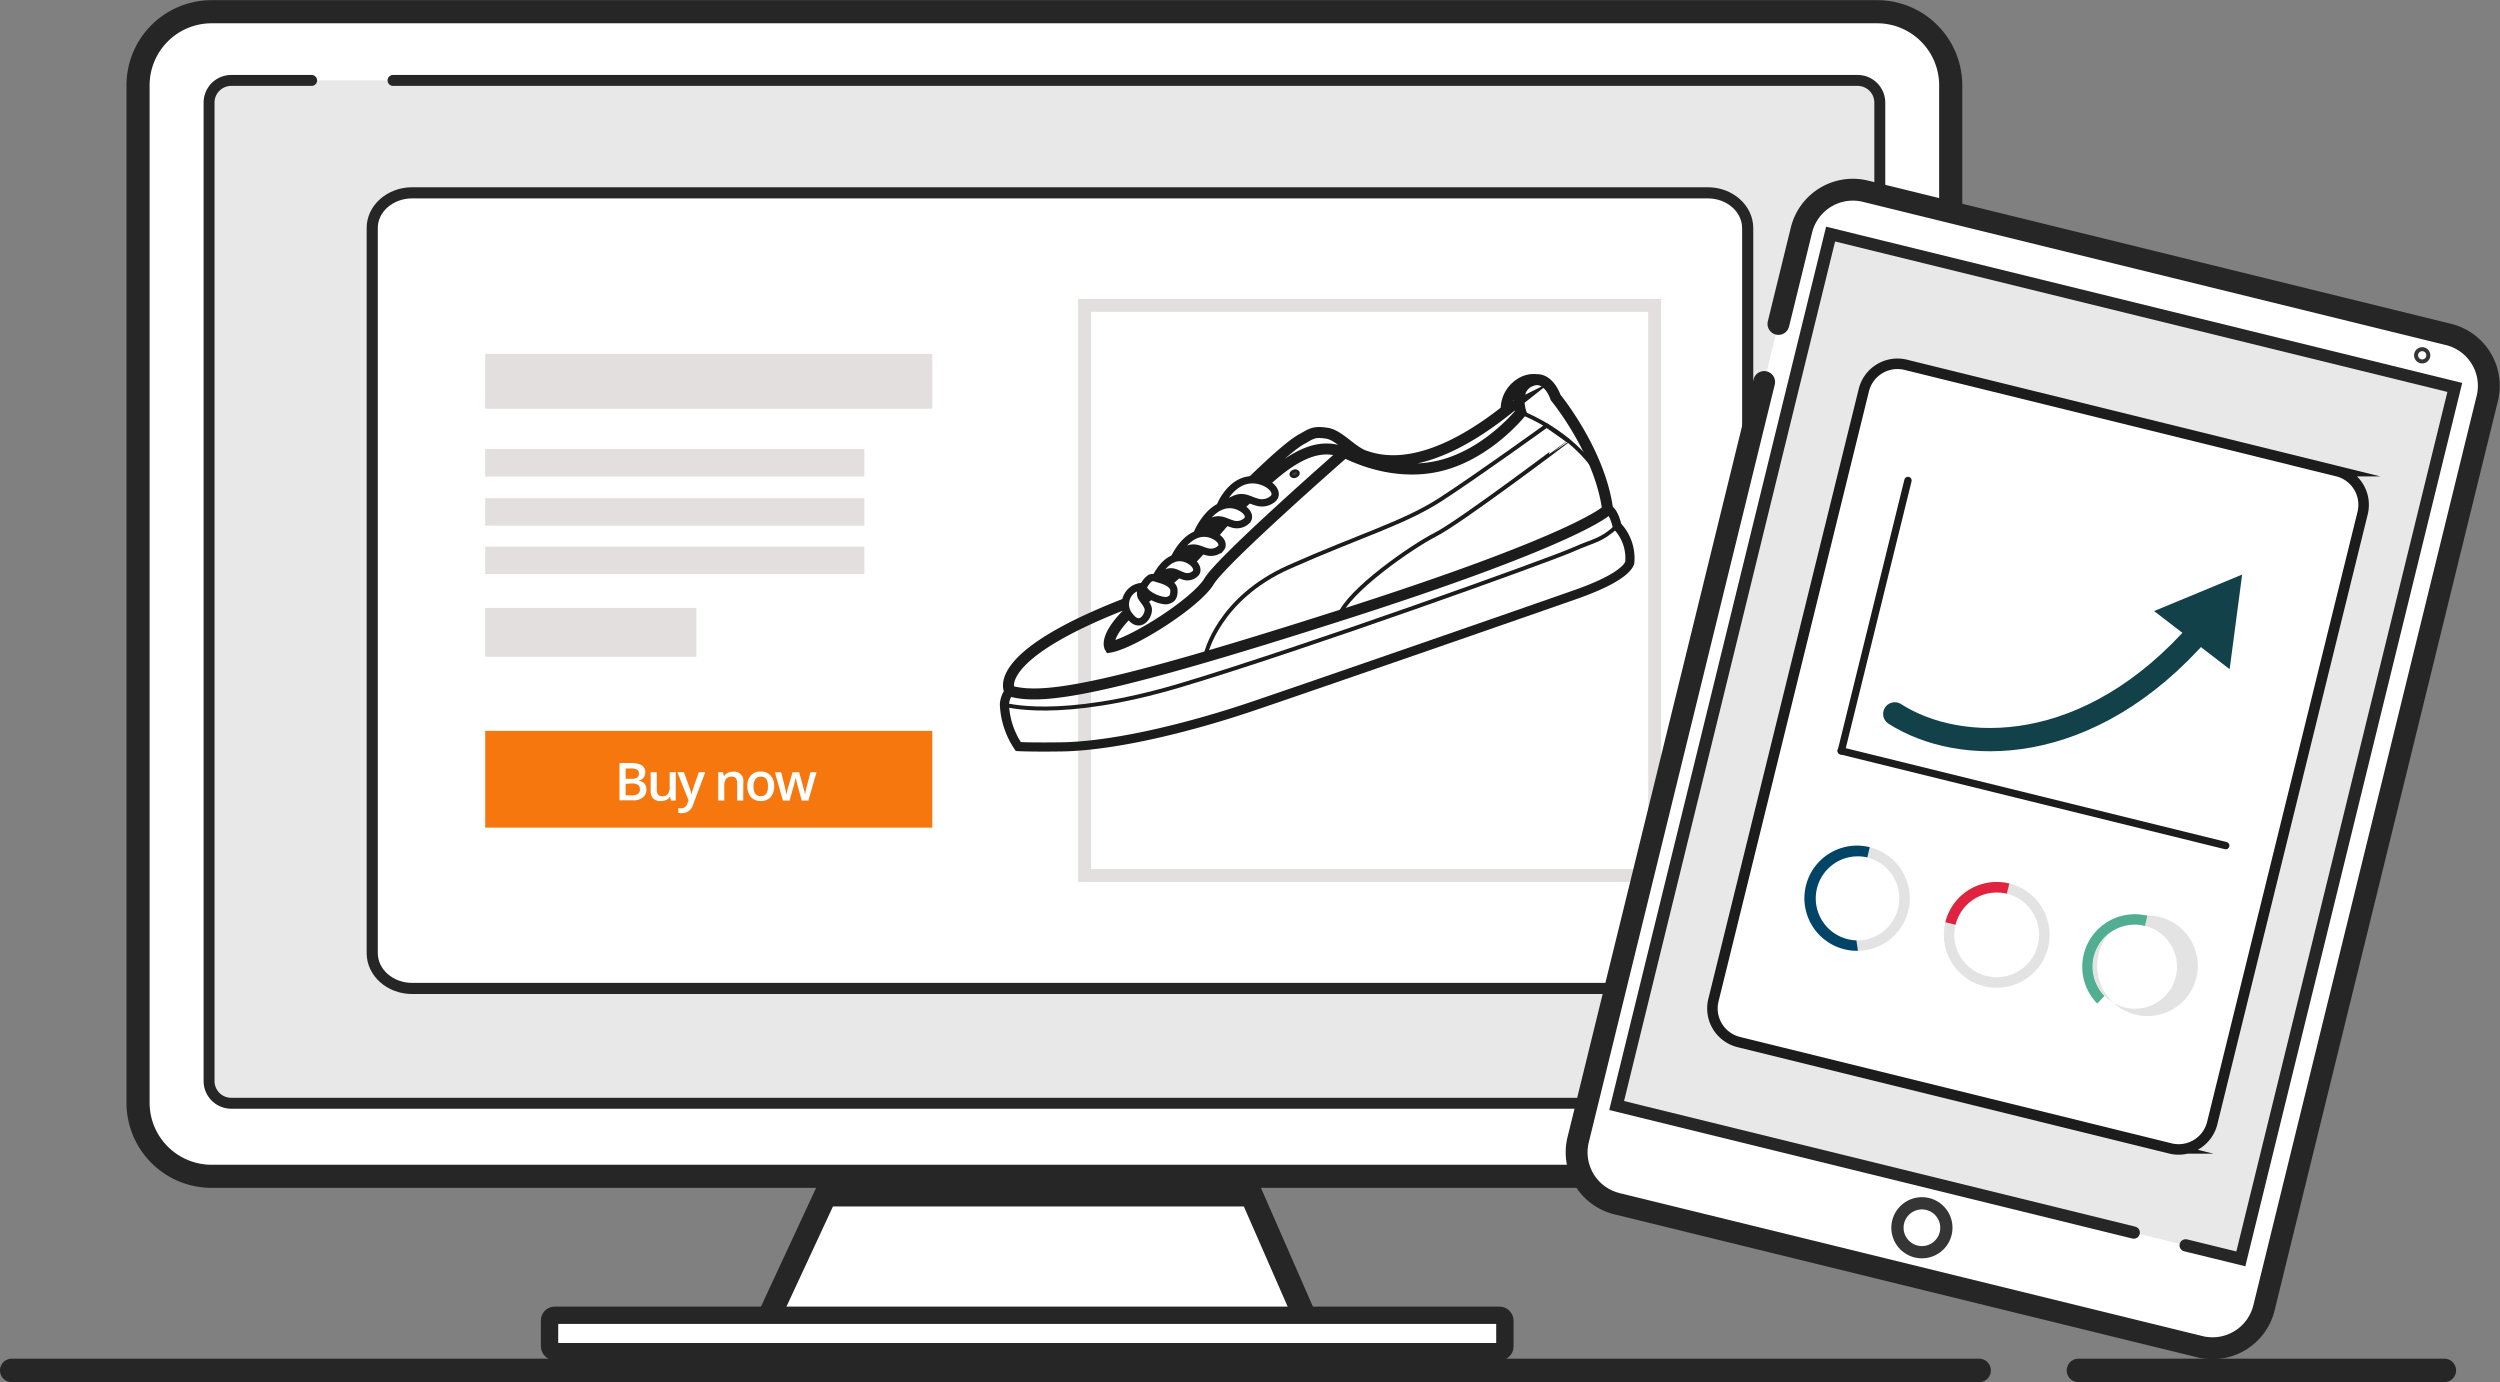 <svg xmlns="http://www.w3.org/2000/svg" xmlns:xlink="http://www.w3.org/1999/xlink" width="475.57" height="262.92" viewBox="0 0 475.57 262.92"><rect x="0" y="0" width="475.57" height="262.92" fill="#808080" stroke="none"/><defs><style>.a,.c,.e,.f,.g,.i,.j,.k,.n,.o,.p,.q,.r,.s,.t,.u,.w,.x,.y,.z{fill:none;}.b{clip-path:url(#a);}.c,.e,.f,.i,.j,.n,.o,.p{stroke:#262626;}.c,.e,.g,.i,.j,.o,.p,.q,.y,.z{stroke-linecap:round;}.c,.i,.j{stroke-linejoin:round;}.c{stroke-width:4.47px;}.d{fill:#fff;}.e,.f,.g,.k,.n,.o,.p,.q,.r,.s,.t,.u,.w,.x,.y,.z{stroke-miterlimit:10;}.e,.f{stroke-width:4.4px;}.g,.q{stroke:#353535;}.g{stroke-width:3.47px;}.h{fill:#e9e8e8;}.i{stroke-width:2.08px;}.j{stroke-width:3.3px;}.k{stroke:#e2dfde;stroke-width:2.45px;}.l{fill:#e2dfde;}.m{fill:#f6770d;}.n{stroke-width:2.12px;}.o{stroke-width:4.16px;}.p,.q{stroke-width:2.33px;}.r,.s,.t,.u,.w,.x,.y{stroke:#1c1c1c;}.r{stroke-width:2.09px;}.s{stroke-width:1.74px;}.t{stroke-width:0.76px;}.u{stroke-width:1.39px;}.v{fill:#373736;}.w{stroke-width:0.49px;}.x{stroke-width:2px;}.y{stroke-width:1.4px;}.z{stroke:#134149;stroke-width:4.43px;}.aa{fill:#134149;}.ab{fill:#e3e3e3;}.ac{fill:#004567;}.ad{fill:#51ae93;}.ae{fill:#e02440;}.af{isolation:isolate;}</style><clipPath id="a" transform="translate(37.77 -68.7)"><rect class="a" x="-38.13" y="68.35" width="476.27" height="263.64"/></clipPath></defs><g class="b"><line class="c" x1="2.23" y1="260.69" x2="376.48" y2="260.69"/><line class="c" x1="395.38" y1="260.69" x2="464.98" y2="260.69"/><path class="d" d="M333.34,252.26v26.21a14,14,0,0,1-14,14H2.49a14,14,0,0,1-14-14h0V84.93a14,14,0,0,1,14-14H319.31a14,14,0,0,1,14,14v133" transform="translate(37.77 -68.7)"/><path class="e" d="M333.34,252.26v26.21a14,14,0,0,1-14,14H2.49a14,14,0,0,1-14-14h0V84.93a14,14,0,0,1,14-14H319.31a14,14,0,0,1,14,14v133" transform="translate(37.77 -68.7)"/><path class="d" d="M212.53,324H106.28l13-28h81Z" transform="translate(37.77 -68.7)"/><path class="f" d="M212.53,324H106.28l13-28h81Z" transform="translate(37.77 -68.7)"/><line class="g" x1="371.11" y1="158.83" x2="371.11" y2="166.25"/><path class="h" d="M37,84H315.6a4.22,4.22,0,0,1,4.22,4.22V274.35a4.22,4.22,0,0,1-4.22,4.22H6.19A4.22,4.22,0,0,1,2,274.35V88.23A4.22,4.22,0,0,1,6.19,84H21.51" transform="translate(37.77 -68.7)"/><path class="i" d="M37,84H315.6a4.22,4.22,0,0,1,4.22,4.22V274.35a4.22,4.22,0,0,1-4.22,4.22H6.19A4.22,4.22,0,0,1,2,274.35V88.23A4.22,4.22,0,0,1,6.19,84H21.51" transform="translate(37.77 -68.7)"/><path class="d" d="M67.92,318.91H247.33a1.15,1.15,0,0,1,1.16,1.15v4.62a1.17,1.17,0,0,1-1.16,1.16H67.92a1.17,1.17,0,0,1-1.16-1.16v-4.62a1.16,1.16,0,0,1,1.16-1.15" transform="translate(37.77 -68.7)"/><rect class="j" x="104.54" y="250.2" width="181.73" height="6.93" rx="0.99"/><path class="d" d="M40.63,105.38H287.1c4.19,0,7.59,3,7.59,6.73V250c0,3.71-3.4,6.73-7.59,6.73H40.63c-4.19,0-7.59-3-7.59-6.73V112.11c0-3.71,3.4-6.73,7.59-6.73" transform="translate(37.77 -68.7)"/><rect class="d" x="206.32" y="58.1" width="108.45" height="108.45"/><rect class="k" x="206.32" y="58.1" width="108.45" height="108.45"/><rect class="l" x="92.3" y="67.31" width="85.05" height="10.44"/><rect class="l" x="92.3" y="85.42" width="72.12" height="5.22"/><rect class="l" x="92.3" y="94.78" width="72.12" height="5.22"/><rect class="l" x="92.3" y="103.98" width="72.12" height="5.22"/><rect class="l" x="92.3" y="115.65" width="40.17" height="9.28"/><rect class="m" x="92.3" y="139.03" width="85.05" height="18.41"/></g><g class="b"><path class="n" d="M40.63,105.38H287.1c4.19,0,7.59,3,7.59,6.73V250c0,3.71-3.4,6.73-7.59,6.73H40.63c-4.19,0-7.59-3-7.59-6.73V112.11C33,108.4,36.44,105.38,40.63,105.38Z" transform="translate(37.77 -68.7)"/><path class="d" d="M300.54,130.32l4.38-17.86a10.07,10.07,0,0,1,12.19-7.38L428,132.32a10.06,10.06,0,0,1,7.38,12.18h0l-42.48,173a10.08,10.08,0,0,1-12.19,7.38L269.82,297.68a10.07,10.07,0,0,1-7.38-12.18h0l35.38-144.13" transform="translate(37.77 -68.7)"/><path class="o" d="M300.54,130.32l4.38-17.86a10.07,10.07,0,0,1,12.19-7.38L428,132.32a10.06,10.06,0,0,1,7.38,12.18h0l-42.48,173a10.08,10.08,0,0,1-12.19,7.38L269.82,297.68a10.07,10.07,0,0,1-7.38-12.18h0l35.38-144.13" transform="translate(37.77 -68.7)"/><path class="h" d="M368.13,303.17,269.76,279l40.7-165.77L429.2,142.4,388.5,308.17,378,305.6" transform="translate(37.77 -68.7)"/><path class="p" d="M368.13,303.17,269.76,279l40.7-165.77L429.2,142.4,388.5,308.17,378,305.6" transform="translate(37.77 -68.7)"/><path class="d" d="M327.82,297.61a4.65,4.65,0,1,1-4.64,4.65,4.65,4.65,0,0,1,4.64-4.65" transform="translate(37.77 -68.7)"/><path class="q" d="M323.63,300.26a4.65,4.65,0,1,1,2.2,6.19A4.65,4.65,0,0,1,323.63,300.26Z" transform="translate(37.77 -68.7)"/><path class="d" d="M423,135.91a.38.38,0,1,1-.38.38h0a.38.38,0,0,1,.38-.38h0" transform="translate(37.77 -68.7)"/><path class="q" d="M423,135.91a.38.38,0,1,1-.38.38h0a.38.38,0,0,1,.38-.38Z" transform="translate(37.77 -68.7)"/><path class="r" d="M218,154.76s-23.3,20.4-25.75,24.5-14.55,11.8-18.9,12.55c0,0-2-3.25,10-11.85,6.85-5.05,9.45-10.1,14.35-14.75s8.85-8.7,13.3-10.4,7.3.16,8.9.8,9.25,3.95,17.65,1.3,14-9.75,14-9.75-1.55-4.5,1.8-5.95,4.8,3.1,4.8,3.1,8.45,10.25,9.9,21.36c0,0-4.95,5.4-50.25,19.9s-57.26,16.4-63.51,14.55c0,0-4.3-6.9,24.9-17.66,0,0,25.15-27.6,30.9-30.35,1.7-1,2.2-1.35,4.55-1s4.8,3.55,7.3,4.35,11.1,3.75,26.81-8.7a5.74,5.74,0,0,1,2.55-5,4.64,4.64,0,0,1,3.1-.85" transform="translate(37.77 -68.7)"/><path class="s" d="M154.3,200.12a4.5,4.5,0,0,0-1,2.6,15.47,15.47,0,0,0,2.64,8s2.7.15,8.7.05c10.8-.3,25.26-4.15,35.36-7.55s54.8-18.9,62.15-21.5,9.65-4.7,10.1-5.95a8.87,8.87,0,0,0-2.4-7s-.65-2.95-1.75-3.16" transform="translate(37.77 -68.7)"/><path class="t" d="M153.24,202.72s10.35,3.25,33.5-3.65,70.4-23.9,74.66-25.8,5.25-1.6,8.4-4.45" transform="translate(37.77 -68.7)"/><path class="t" d="M251.55,147.16s9.66,3.55,14.8,11.8" transform="translate(37.77 -68.7)"/><path class="t" d="M191.6,193.16s2.35-10.6,15.85-16.6,21.9-8.35,28.9-12.9,20.1-14,20.1-14l4.05,2.85S240,168,235.35,170.36,218.7,181.11,217,185.81Z" transform="translate(37.77 -68.7)"/><path class="d" d="M194.5,164.61s2.5-5.9,7.6-4.4c2.25.7,3.25,2.3,2.4,3.26a3.21,3.21,0,0,1-3.3.7c-1.2-.3-2.35-1.25-4-.56s-2,1.2-2,1.2Z" transform="translate(37.77 -68.7)"/><path class="u" d="M194.5,164.61s2.5-5.9,7.6-4.4c2.25.7,3.25,2.3,2.4,3.26a3.21,3.21,0,0,1-3.3.7c-1.2-.3-2.35-1.25-4-.56s-2,1.2-2,1.2Z" transform="translate(37.77 -68.7)"/><path class="d" d="M190.1,169.86s2.75-6.3,7.25-5c2,.65,2.85,2,2.1,2.85a2.74,2.74,0,0,1-2.95.6c-1.1-.3-2.05-1.1-3.6-.5a4,4,0,0,0-2.1,1.85Z" transform="translate(37.77 -68.7)"/><path class="u" d="M190.1,169.86s2.75-6.3,7.25-5c2,.65,2.85,2,2.1,2.85a2.74,2.74,0,0,1-2.95.6c-1.1-.3-2.05-1.1-3.6-.5a4,4,0,0,0-2.1,1.85Z" transform="translate(37.77 -68.7)"/><path class="d" d="M185.55,175s2.6-5.95,6.9-4.7c1.9.6,2.7,1.9,2,2.7a2.7,2.7,0,0,1-2.8.6c-1.05-.25-2-1-3.4-.45a4,4,0,0,0-2,1.75Z" transform="translate(37.77 -68.7)"/><path class="u" d="M185.55,175s2.6-5.95,6.9-4.7c1.9.6,2.7,1.9,2,2.7a2.7,2.7,0,0,1-2.8.6c-1.05-.25-2-1-3.4-.45a4,4,0,0,0-2,1.75Z" transform="translate(37.77 -68.7)"/><path class="d" d="M181.7,179.42s2.2-5.8,6.1-4.45c1.75.64,2.5,2,1.9,2.75a2.19,2.19,0,0,1-2.5.5c-.95-.3-1.8-1.1-3.1-.55a3.28,3.28,0,0,0-1.75,1.65Z" transform="translate(37.77 -68.7)"/><path class="u" d="M181.7,179.42s2.2-5.8,6.1-4.45c1.75.64,2.5,2,1.9,2.75a2.19,2.19,0,0,1-2.5.5c-.95-.3-1.8-1.1-3.1-.55a3.28,3.28,0,0,0-1.75,1.65Z" transform="translate(37.77 -68.7)"/><path class="d" d="M180,179.82a3.14,3.14,0,0,1,1.05-1.15c.55-.25,1,0,1.7.2s2.8.8,2.8,2.2-.5,1.6-1.2,1.85-3.3-.55-4.25-1.75l-.56.7s-.74-.65-.4-1.1l.3-.3.56-.65" transform="translate(37.77 -68.7)"/><path class="u" d="M180,179.82a3.14,3.14,0,0,1,1.05-1.15c.55-.25,1,0,1.7.2s2.8.8,2.8,2.2-.5,1.6-1.2,1.85-3.3-.55-4.25-1.75l-.56.7s-.74-.65-.4-1.1l.3-.3Z" transform="translate(37.77 -68.7)"/><path class="d" d="M179.6,180.27a3.32,3.32,0,0,0-2,.7,3.42,3.42,0,0,0-.54,4.82h0a2.09,2.09,0,0,0,.24.28c1.95,2.45,3.75-.6,3.3-1.8s-1.4-1.76-1.4-2.6a2.32,2.32,0,0,1,.45-1.4" transform="translate(37.77 -68.7)"/><path class="u" d="M179.6,180.27a3.32,3.32,0,0,0-2,.7,3.42,3.42,0,0,0-.54,4.82h0a2.09,2.09,0,0,0,.24.28c1.95,2.45,3.75-.6,3.3-1.8s-1.4-1.76-1.4-2.6A2.25,2.25,0,0,1,179.6,180.27Z" transform="translate(37.77 -68.7)"/><path class="v" d="M208.33,158.3a.66.66,0,0,1,.88.27c.1.29-.13.63-.53.77a.66.66,0,0,1-.88-.28c-.1-.28.13-.63.53-.76" transform="translate(37.77 -68.7)"/><path class="w" d="M208.33,158.3a.66.66,0,0,1,.88.27c.1.29-.13.63-.53.77a.66.66,0,0,1-.88-.28C207.7,158.77,207.93,158.43,208.33,158.3Z" transform="translate(37.77 -68.7)"/><path class="d" d="M375.08,287.16,293,266.93a6.59,6.59,0,0,1-4.82-8l28.6-116a6.59,6.59,0,0,1,8-4.83l82.06,20.23a6.59,6.59,0,0,1,4.82,8l-28.6,116a6.59,6.59,0,0,1-8,4.83" transform="translate(37.77 -68.7)"/><path class="x" d="M375.08,287.16,293,266.93a6.59,6.59,0,0,1-4.82-8l28.6-116a6.59,6.59,0,0,1,8-4.83l82.06,20.23a6.59,6.59,0,0,1,4.82,8l-28.6,116a6.59,6.59,0,0,1-8,4.83Z" transform="translate(37.77 -68.7)"/><line class="y" x1="362.95" y1="91.4" x2="350.27" y2="142.84"/><line class="y" x1="423.4" y1="160.86" x2="350.24" y2="142.83"/><path class="z" d="M322.67,204.5c12.28,7.9,36.9,8.62,58.26-16.05" transform="translate(37.77 -68.7)"/><path class="aa" d="M386.37,196l2.38-18L372,184.94Z" transform="translate(37.77 -68.7)"/><path class="ab" d="M317.91,229.87a10,10,0,1,0,7.32,12.1h0a10,10,0,0,0-7.32-12.1m-4.31,17.49a8,8,0,1,1,9.7-5.86,8,8,0,0,1-9.7,5.86h0" transform="translate(37.77 -68.7)"/><path class="ac" d="M315.37,247.59a8,8,0,1,1,2.07-15.79l.47-1.94a10,10,0,0,0-4.85,19.41,9.88,9.88,0,0,0,2.6.29Z" transform="translate(37.77 -68.7)"/><path class="ab" d="M370.74,242.85a9.57,9.57,0,1,0,9.57,9.57,9.57,9.57,0,0,0-9.57-9.57h0m-4.31,17.5a8,8,0,1,1,9.7-5.87,8,8,0,0,1-9.7,5.87h0" transform="translate(37.77 -68.7)"/><path class="ad" d="M362.56,258.16a8,8,0,0,1,7.69-13.33l.47-1.93a10,10,0,0,0-9.54,16.7Z" transform="translate(37.77 -68.7)"/><path class="ab" d="M344.47,236.77a10.06,10.06,0,1,0,7.36,12.17,10.06,10.06,0,0,0-7.36-12.17h0m-4.34,17.59a8.06,8.06,0,1,1,9.75-5.9,8.06,8.06,0,0,1-9.75,5.9h0" transform="translate(37.77 -68.7)"/><path class="ae" d="M334.23,244.61a8.07,8.07,0,0,1,9.75-5.9h0l.48-1.94a10.06,10.06,0,0,0-12.17,7.36Z" transform="translate(37.77 -68.7)"/></g><g class="af"><g class="af"><path class="d" d="M80.07,213.85h2.12a4,4,0,0,1,2.13.43,1.5,1.5,0,0,1,.66,1.36,1.69,1.69,0,0,1-.32,1,1.49,1.49,0,0,1-.93.52v.05a1.84,1.84,0,0,1,1.11.56,1.7,1.7,0,0,1,.35,1.13,1.81,1.81,0,0,1-.67,1.5,2.86,2.86,0,0,1-1.87.55H80.07Zm1.17,3h1.12a2,2,0,0,0,1.07-.23.89.89,0,0,0,.34-.79.79.79,0,0,0-.36-.73,2.31,2.31,0,0,0-1.16-.22h-1Zm0,.95V220h1.24a1.89,1.89,0,0,0,1.11-.28,1,1,0,0,0,.37-.89,1,1,0,0,0-.38-.83,2,2,0,0,0-1.16-.26Z" transform="translate(37.77 -68.7)"/><path class="d" d="M89.86,221l-.16-.71h-.06a1.58,1.58,0,0,1-.68.59,2.31,2.31,0,0,1-1,.21,2,2,0,0,1-1.46-.48,2,2,0,0,1-.49-1.48v-3.53h1.16v3.33a1.45,1.45,0,0,0,.26.93,1,1,0,0,0,.79.31,1.28,1.28,0,0,0,1.06-.43,2.38,2.38,0,0,0,.34-1.45v-2.69h1.16V221Z" transform="translate(37.77 -68.7)"/><path class="d" d="M91.08,215.59h1.25l1.1,3.06a5.26,5.26,0,0,1,.33,1.23h0a4.66,4.66,0,0,1,.16-.65c.08-.26.49-1.47,1.24-3.64h1.24l-2.31,6.12a2.19,2.19,0,0,1-2.1,1.68,3.65,3.65,0,0,1-.74-.08v-.91a2.61,2.61,0,0,0,.59.06,1.22,1.22,0,0,0,1.17-1l.2-.51Z" transform="translate(37.77 -68.7)"/><path class="d" d="M103.61,221h-1.15v-3.32a1.53,1.53,0,0,0-.25-.94,1,1,0,0,0-.8-.3,1.27,1.27,0,0,0-1.07.43,2.38,2.38,0,0,0-.33,1.44V221H98.86v-5.4h.9l.16.7H100a1.61,1.61,0,0,1,.69-.59,2.33,2.33,0,0,1,1-.21,1.73,1.73,0,0,1,1.94,2Z" transform="translate(37.77 -68.7)"/><path class="d" d="M109.5,218.28a2.94,2.94,0,0,1-.68,2.06,2.41,2.41,0,0,1-1.89.74,2.57,2.57,0,0,1-1.34-.34,2.18,2.18,0,0,1-.89-1,3.32,3.32,0,0,1-.31-1.48,2.91,2.91,0,0,1,.67-2.05,2.45,2.45,0,0,1,1.9-.74,2.37,2.37,0,0,1,1.85.75A2.91,2.91,0,0,1,109.5,218.28Zm-3.93,0c0,1.24.46,1.87,1.38,1.87s1.37-.63,1.37-1.87-.46-1.85-1.38-1.85a1.18,1.18,0,0,0-1,.48A2.45,2.45,0,0,0,105.57,218.28Z" transform="translate(37.77 -68.7)"/><path class="d" d="M114.74,221l-.69-2.52c-.09-.27-.24-.89-.46-1.86h0c-.19.88-.33,1.5-.45,1.87l-.71,2.51h-1.27l-1.52-5.4h1.18l.68,2.66c.16.66.27,1.22.34,1.69h0c0-.24.09-.51.15-.82s.13-.54.18-.69l.82-2.84h1.26l.79,2.84c0,.16.11.4.19.73s.11.59.13.77h0a15.5,15.5,0,0,1,.35-1.68l.69-2.66h1.16L116,221Z" transform="translate(37.77 -68.7)"/></g></g></svg>